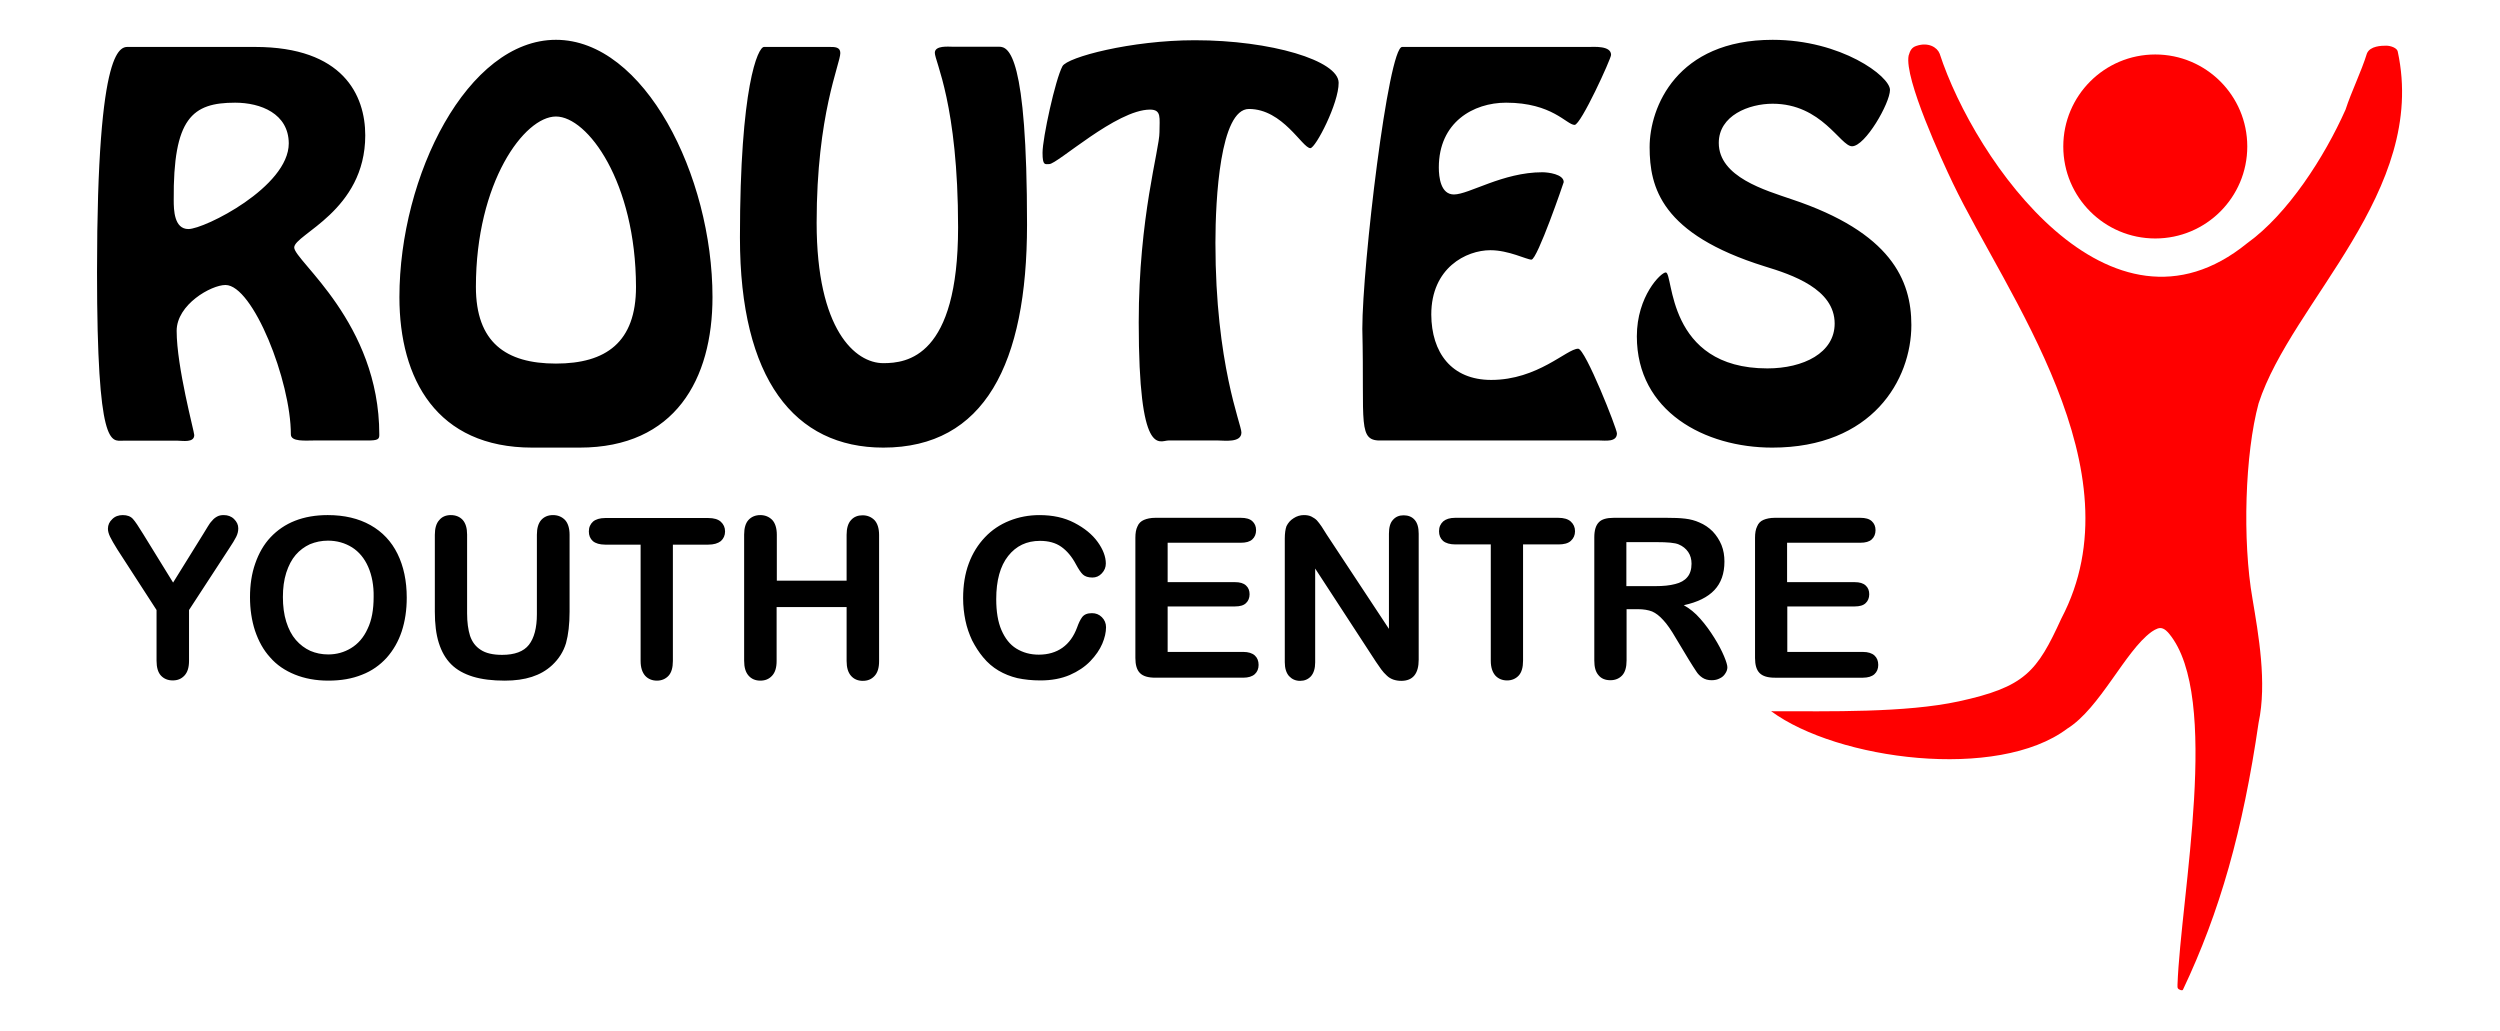<svg xmlns="http://www.w3.org/2000/svg" xmlns:xlink="http://www.w3.org/1999/xlink" id="Layer_1" x="0px" y="0px" viewBox="0 0 1193 492" style="enable-background:new 0 0 1193 492;" xml:space="preserve"><style type="text/css">	.st0{fill:#FF0000;}</style><path d="M883.8,69.8c-5.6,0-14.4-20.3-37.9-20.3c-11.3,0-25.7,5.6-25.7,18.7c0,16.3,22.3,22.6,34.8,26.9 c47.4,15.8,57.1,38.6,57.1,60c0,26.2-18.7,58.5-66.4,58.5c-32.1,0-64.6-17.2-64.6-53.1c0-19.2,11.5-30.5,13.8-30.5 c3.8,0,0,45.8,48.5,45.8c17.2,0,32.1-7.4,32.1-21.4c0-16.5-20.3-23.3-33.4-27.3c-49.4-15.4-54.9-37.7-54.9-56.9 c0-19,12.9-51.2,58.7-51.2c32.7,0,56,17.4,56,23.9C901.9,49.2,890.1,69.8,883.8,69.8z M711.6,181.3c22.3,0,36.1-14.9,41.5-14.9 c3.4,0,18.5,38.2,18.5,40.4c0,4.3-5.6,3.4-8.4,3.4H659.6c-12,0.5-8.4-7.4-9.5-53.3c0-30.2,12.4-134.5,19-134.5h88.9 c2.7,0,10.8-0.7,10.8,3.8c0,1.8-14.4,33.4-17.4,33.4c-3.8,0-10.6-10.6-32.7-10.6c-15.6,0-32.1,9.3-32.1,30.9 c0,4.7,0.9,12.9,7.2,12.9c7.2,0,23.3-10.6,42.2-10.6c2.7,0,10.2,0.9,10.2,4.7c0,0.2-12.6,37-15.4,37c-2.3,0-10.8-4.5-19.6-4.5 c-11.5,0-28.2,8.4-28.2,30.7C683.1,168.2,692.6,181.3,711.6,181.3z M625.3,70.7c-3.8,0-13.1-18.7-29.3-18.7c-13.8,0-16,43.1-16,63.9 c0,58,12.4,86.5,12.4,90.5c0,5-8.1,3.8-11.1,3.8h-23.7c-4.3,0-14.2,9-14.2-56.4c0-50.3,9.9-82.4,9.9-90.7c0-6.8,1.1-10.8-4.5-10.8 c-16,0-44.2,26-48.1,26c-2,0-3.2,0.9-3.2-5.4c0-7,6.1-35,9.5-41.3c2.3-4.3,32.7-12.4,63.2-12.4c36.3,0,68.6,9.7,68.6,20.3 C638.9,49.2,627.8,70.7,625.3,70.7z M512.7,249.5c4.8,2.5,8.5,5.5,11.1,9.1c2.6,3.6,3.9,7.1,3.9,10.3c0,1.8-0.6,3.3-1.9,4.7 c-1.3,1.4-2.8,2-4.5,2c-2,0-3.5-0.5-4.5-1.4c-1-0.9-2.1-2.6-3.3-4.8c-2-3.8-4.4-6.6-7.1-8.5c-2.7-1.9-6.1-2.8-10.1-2.8 c-6.4,0-11.4,2.4-15.2,7.2c-3.8,4.8-5.7,11.7-5.7,20.6c0,5.9,0.8,10.9,2.5,14.8c1.7,3.9,4,6.9,7.1,8.8c3.1,1.9,6.6,2.9,10.7,2.9 c4.4,0,8.2-1.1,11.3-3.3c3.1-2.2,5.4-5.4,7-9.7c0.7-2,1.5-3.7,2.4-4.9c1-1.3,2.5-1.9,4.7-1.9c1.8,0,3.4,0.6,4.7,1.9 c1.3,1.3,2,2.9,2,4.8c0,2.4-0.6,5.1-1.8,7.9c-1.2,2.8-3.1,5.6-5.7,8.3c-2.6,2.7-5.9,4.9-9.8,6.6c-4,1.7-8.6,2.6-14,2.6 c-4,0-7.7-0.4-11-1.1c-3.3-0.8-6.3-2-9-3.6c-2.7-1.6-5.2-3.7-7.4-6.4c-2-2.4-3.7-5.1-5.2-8c-1.4-3-2.5-6.1-3.2-9.5 c-0.7-3.4-1.1-6.9-1.1-10.7c0-6.1,0.9-11.7,2.7-16.5c1.8-4.9,4.4-9,7.7-12.5c3.3-3.5,7.2-6.1,11.7-7.9s9.3-2.7,14.3-2.7 C502.4,245.8,507.9,247,512.7,249.5z M421.5,213.6c-42.4,0-68.4-32.7-68.4-100.2c0-72.2,8.6-91,11.5-91H396c2.3,0,5,0,5,2.9 c0,5.2-11.3,29.1-11.3,81c0,51.2,18.5,67,31.8,67c11.3,0,35.7-2.9,35.7-64.8c0-58.7-11.1-79.2-11.1-83.3c0-3.6,6.5-2.9,8.6-2.9h22.1 c4.5,0,13.3,3.6,13.3,84.9C490.1,173.6,469.8,213.6,421.5,213.6z M338,259.9h-16.9v55.5c0,3.2-0.7,5.6-2.1,7.1 c-1.4,1.5-3.3,2.3-5.5,2.3c-2.3,0-4.2-0.8-5.6-2.3c-1.4-1.6-2.2-3.9-2.2-7.1v-55.5h-16.9c-2.6,0-4.6-0.6-5.9-1.7 c-1.3-1.2-1.9-2.7-1.9-4.6c0-2,0.7-3.5,2-4.7c1.3-1.1,3.3-1.7,5.8-1.7H338c2.7,0,4.7,0.6,6,1.8c1.3,1.2,2,2.7,2,4.6 c0,1.9-0.7,3.4-2,4.6C342.6,259.3,340.6,259.9,338,259.9z M276.6,213.6H254c-45.6,0-63.4-32.7-63.4-71.8c0-58,32.5-122.8,74.7-122.8 c42.2,0,74.7,64.8,74.7,122.8C340,180.9,322.2,213.6,276.6,213.6z M265.3,55.6c-15.1,0-38.2,31.4-38.2,81.3 c0,26.4,14.2,36.6,38.2,36.6c23.9,0,38.2-10.2,38.2-36.6C303.4,86.9,280.4,55.6,265.3,55.6z M191.7,301.3c-1.6,4.8-4,9-7.2,12.6 c-3.2,3.5-7.1,6.3-11.8,8.1c-4.7,1.9-10,2.8-16,2.8c-6,0-11.3-1-16-2.9c-4.7-1.9-8.7-4.6-11.8-8.2c-3.2-3.5-5.5-7.7-7.2-12.7 c-1.6-4.9-2.4-10.3-2.4-16c0-5.9,0.8-11.3,2.5-16.1c1.7-4.9,4.1-9.1,7.3-12.5c3.2-3.4,7.1-6.1,11.7-7.9c4.6-1.8,9.8-2.7,15.6-2.7 c7.9,0,14.7,1.6,20.4,4.8c5.7,3.2,10,7.8,12.9,13.7c2.9,5.9,4.4,12.9,4.4,20.9C194.1,291.1,193.3,296.4,191.7,301.3z M175.7,270.5 c-1.8-4.1-4.4-7.2-7.7-9.3c-3.4-2.1-7.2-3.2-11.5-3.2c-3.1,0-5.9,0.6-8.6,1.7c-2.6,1.2-4.9,2.9-6.8,5.1c-1.9,2.2-3.4,5.1-4.5,8.5 c-1.1,3.5-1.6,7.3-1.6,11.6c0,4.3,0.5,8.3,1.6,11.8c1.1,3.5,2.6,6.4,4.6,8.7c2,2.3,4.3,4,6.9,5.2c2.6,1.1,5.4,1.7,8.5,1.7 c4,0,7.6-1,10.9-3c3.3-2,6-5,7.9-9.2c2-4.1,2.9-9.2,2.9-15.3C178.4,279.5,177.5,274.6,175.7,270.5z M175.4,210.2h-25.5 c-4.1,0-11.1,0.7-11.1-2.9c0-25.5-18.1-71.3-31.2-71.3c-6.8,0-23.3,9.3-23.3,21.9c0,17.2,8.4,48.1,8.4,49.7c0,3.8-5.6,2.7-7.9,2.7 H58.7c-5.6,0-12.4,4.3-12.4-80.4C46.3,18.3,58,22.4,61.9,22.4h59.8c42,0,52.6,23,52.6,42.2c0,36.1-33.9,47.2-33.9,53.5 c0,6.3,40.6,35.9,40.6,89.2C181.1,209.7,180.2,210.2,175.4,210.2z M112.2,49c-20.5,0-29.6,7.4-29.3,46.5c0,4.7,0.2,13.8,7,13.8 c7.7,0,47.9-20.1,47.9-40.9C137.7,54.2,124.4,49,112.2,49z M58.6,245.8c2.1,0,3.7,0.6,4.8,1.8c1.1,1.2,2.7,3.6,4.9,7.2l14.3,23.2 L97,254.8c0.9-1.4,1.6-2.6,2.2-3.6c0.6-1,1.2-1.9,2-2.7c0.7-0.9,1.5-1.5,2.4-2c0.9-0.5,1.9-0.7,3.2-0.7c1.9,0,3.6,0.6,4.9,1.9 c1.3,1.3,2,2.7,2,4.4c0,1.4-0.3,2.7-1,4.1c-0.7,1.4-1.8,3.2-3.4,5.6l-19.1,29.3v24.2c0,3.2-0.7,5.5-2.2,7.1 c-1.5,1.6-3.3,2.3-5.6,2.3c-2.3,0-4.2-0.8-5.6-2.3c-1.4-1.5-2.1-3.9-2.1-7.1v-24.2l-18.7-28.9c-1.6-2.6-2.8-4.6-3.5-6.1 c-0.7-1.5-1-2.7-1-3.8c0-1.8,0.7-3.3,2.1-4.6C54.9,246.4,56.6,245.8,58.6,245.8z M215.1,245.8c2.4,0,4.3,0.8,5.7,2.3 c1.4,1.6,2.1,3.9,2.1,7v37.6c0,4.3,0.5,7.8,1.4,10.7c1,2.9,2.6,5.1,5.1,6.7c2.4,1.6,5.8,2.4,10.2,2.4c6,0,10.3-1.6,12.8-4.8 c2.5-3.2,3.8-8.1,3.8-14.6v-37.9c0-3.2,0.7-5.5,2.1-7.1c1.4-1.5,3.2-2.3,5.6-2.3c2.3,0,4.2,0.8,5.7,2.3c1.4,1.5,2.2,3.9,2.2,7.1 v36.7c0,6-0.6,11-1.7,15c-1.2,4-3.4,7.5-6.6,10.5c-2.8,2.6-6,4.4-9.7,5.6c-3.7,1.2-8,1.8-12.9,1.8c-5.9,0-10.9-0.6-15.2-1.9 c-4.2-1.3-7.7-3.2-10.4-5.9s-4.6-6.1-5.9-10.2c-1.3-4.1-1.9-9.1-1.9-14.9v-36.7c0-3.1,0.7-5.5,2.1-7 C210.9,246.6,212.8,245.8,215.1,245.8z M362.8,245.8c2.3,0,4.2,0.8,5.7,2.3c1.4,1.5,2.2,3.9,2.2,7.1v21.9H404v-21.9 c0-3.1,0.7-5.5,2.1-7c1.4-1.6,3.3-2.3,5.5-2.3c2.3,0,4.2,0.8,5.7,2.3c1.4,1.5,2.2,3.9,2.2,7.1v60.2c0,3.2-0.7,5.5-2.2,7.1 c-1.5,1.6-3.3,2.3-5.6,2.3c-2.3,0-4.2-0.8-5.6-2.4c-1.4-1.6-2.1-3.9-2.1-7.1v-25.7h-33.4v25.7c0,3.2-0.7,5.5-2.2,7.1 c-1.5,1.6-3.3,2.3-5.6,2.3c-2.3,0-4.2-0.8-5.6-2.4c-1.4-1.6-2.1-3.9-2.1-7.1v-60.2c0-3.1,0.7-5.5,2.1-7 C358.6,246.6,360.5,245.8,362.8,245.8z M545.9,248.1c1.4-0.6,3.2-1,5.4-1h40.8c2.5,0,4.3,0.5,5.5,1.6c1.2,1.1,1.8,2.5,1.8,4.3 c0,1.8-0.6,3.3-1.8,4.4c-1.2,1.1-3,1.6-5.5,1.6h-34.9v18.8h32.1c2.4,0,4.1,0.5,5.3,1.6c1.2,1.1,1.7,2.5,1.7,4.2 c0,1.7-0.6,3.2-1.7,4.2c-1.1,1.1-2.9,1.6-5.3,1.6h-32.1v21.7h36.1c2.4,0,4.3,0.6,5.5,1.7c1.2,1.1,1.8,2.6,1.8,4.5 c0,1.8-0.6,3.3-1.8,4.4c-1.2,1.1-3.1,1.7-5.5,1.7h-42c-3.4,0-5.8-0.7-7.3-2.2c-1.5-1.5-2.2-3.9-2.2-7.2v-57.4c0-2.2,0.3-4,1-5.4 C543.4,249.7,544.5,248.7,545.9,248.1z M617.3,247.3c1.5-1,3.2-1.5,4.9-1.5c1.4,0,2.6,0.2,3.6,0.7c1,0.5,1.9,1.1,2.6,1.8 c0.7,0.8,1.5,1.8,2.3,3c0.8,1.2,1.6,2.5,2.4,3.8l29.7,45v-45.4c0-3,0.6-5.2,1.9-6.6c1.3-1.5,3-2.2,5.1-2.2c2.2,0,4,0.7,5.3,2.2 c1.3,1.5,1.9,3.7,1.9,6.6v60.1c0,6.7-2.8,10.1-8.3,10.1c-1.4,0-2.6-0.2-3.8-0.6c-1.1-0.4-2.2-1-3.1-1.9c-1-0.9-1.9-1.9-2.7-3 c-0.8-1.2-1.7-2.4-2.5-3.6l-29-44.5v44.8c0,2.9-0.7,5.1-2,6.6c-1.4,1.5-3.1,2.2-5.2,2.2c-2.2,0-3.9-0.8-5.3-2.3 c-1.3-1.5-2-3.7-2-6.6V257c0-2.5,0.3-4.5,0.8-5.9C614.7,249.5,615.7,248.3,617.3,247.3z M694.4,247.1h49.2c2.7,0,4.7,0.6,6,1.8 c1.3,1.2,2,2.7,2,4.6c0,1.9-0.7,3.4-2,4.6c-1.3,1.2-3.3,1.7-5.9,1.7h-16.9v55.5c0,3.2-0.7,5.6-2.1,7.1c-1.4,1.5-3.3,2.3-5.5,2.3 c-2.3,0-4.2-0.8-5.6-2.3c-1.4-1.6-2.2-3.9-2.2-7.1v-55.5h-16.9c-2.6,0-4.6-0.6-5.9-1.7c-1.3-1.2-1.9-2.7-1.9-4.6c0-2,0.7-3.5,2-4.7 C690,247.7,691.9,247.1,694.4,247.1z M770.1,247.1h25.2c3.5,0,6.4,0.1,8.9,0.4c2.5,0.3,4.7,0.9,6.7,1.8c2.4,1,4.5,2.4,6.4,4.3 c1.8,1.9,3.2,4.1,4.2,6.5c1,2.5,1.4,5.1,1.4,7.9c0,5.7-1.6,10.2-4.8,13.6c-3.2,3.4-8.1,5.8-14.6,7.2c2.7,1.5,5.4,3.6,7.9,6.5 c2.5,2.8,4.7,5.9,6.7,9.1c2,3.2,3.5,6.1,4.6,8.7c1.1,2.6,1.6,4.4,1.6,5.3c0,1-0.3,2-1,3c-0.6,1-1.5,1.8-2.6,2.3 c-1.1,0.6-2.4,0.9-3.9,0.9c-1.7,0-3.2-0.4-4.4-1.2c-1.2-0.8-2.2-1.8-3-3.1c-0.9-1.3-2-3.1-3.5-5.5l-6.2-10.3c-2.2-3.8-4.2-6.7-6-8.6 c-1.8-2-3.5-3.3-5.3-4.1c-1.8-0.7-4.1-1.1-6.8-1.1h-5.4v24.5c0,3.2-0.7,5.6-2.1,7.1c-1.4,1.5-3.3,2.3-5.6,2.3 c-2.5,0-4.4-0.8-5.7-2.4c-1.4-1.6-2-3.9-2-7v-58.8c0-3.3,0.7-5.7,2.2-7.2C764.3,247.8,766.7,247.1,770.1,247.1z M776.1,279.7h13.9 c3.7,0,6.8-0.3,9.4-1c2.5-0.6,4.5-1.7,5.8-3.3c1.3-1.5,2-3.7,2-6.4c0-2.1-0.5-4-1.6-5.6c-1.1-1.6-2.6-2.8-4.5-3.6 c-1.8-0.8-5.4-1.1-10.7-1.1h-14.3V279.7z M841.5,248.1c1.4-0.6,3.2-1,5.4-1h40.8c2.5,0,4.3,0.5,5.5,1.6c1.2,1.1,1.8,2.5,1.8,4.3 c0,1.8-0.6,3.3-1.8,4.4c-1.2,1.1-3,1.6-5.5,1.6h-34.9v18.8H885c2.4,0,4.1,0.5,5.3,1.6c1.2,1.1,1.7,2.5,1.7,4.2 c0,1.7-0.6,3.2-1.7,4.2c-1.1,1.1-2.9,1.6-5.3,1.6h-32.1v21.7H889c2.4,0,4.3,0.6,5.5,1.7c1.2,1.1,1.8,2.6,1.8,4.5 c0,1.8-0.6,3.3-1.8,4.4c-1.2,1.1-3.1,1.7-5.5,1.7h-42c-3.4,0-5.8-0.7-7.3-2.2c-1.5-1.5-2.2-3.9-2.2-7.2v-57.4c0-2.2,0.3-4,1-5.4 C839.1,249.7,840.1,248.7,841.5,248.1z"></path><path class="st0" d="M1028.5,113.8c-24.2,0-43.9-19.6-43.9-43.9c0-24.2,19.6-43.9,43.9-43.9c24.2,0,43.9,19.6,43.9,43.9 C1072.4,94.2,1052.7,113.8,1028.5,113.8z"></path><path class="st0" d="M1077.8,192.5c-6.5,24-7.8,65.4-2.9,93.3c2.8,16.8,7,40,2.9,59.1c-7.5,51.5-18.5,90.3-36.1,127.4 c-0.2,0.3-0.6,0.3-1,0.2c-0.4-0.2-1.6-0.4-1.6-1.6c0-0.3,0-0.7,0-1c1.6-42.7,20.8-137.5-4-167.5c-0.5-0.6-2.2-2.7-4.2-2.7 c-1.7,0-3.8,1.6-4.3,1.9c-12.5,9.1-24.5,36.4-40.1,46.1c-33.2,25-109.7,15-141.3-8.3c28.2,0,64,0.8,89.5-4.7 c31.6-6.9,37.3-14,49-39.6c37.3-71-26.2-154.3-51.8-207.7c-5-10.4-23.3-50-21.1-60.9c0.7-2.4,1.5-3.9,3.7-4.6 c5.6-1.9,9.9,0.6,11.1,3.7c16.7,51.2,81.3,143.7,146.7,90.5c19.4-13.9,36.9-41.1,47-63.8c2.9-8.9,7.4-17.8,10.2-26.8 c1.5-3.6,7-3.7,9.2-3.7s5.2,1.1,5.5,2.8C1158.6,91.4,1093.6,143.8,1077.8,192.5z"></path></svg>